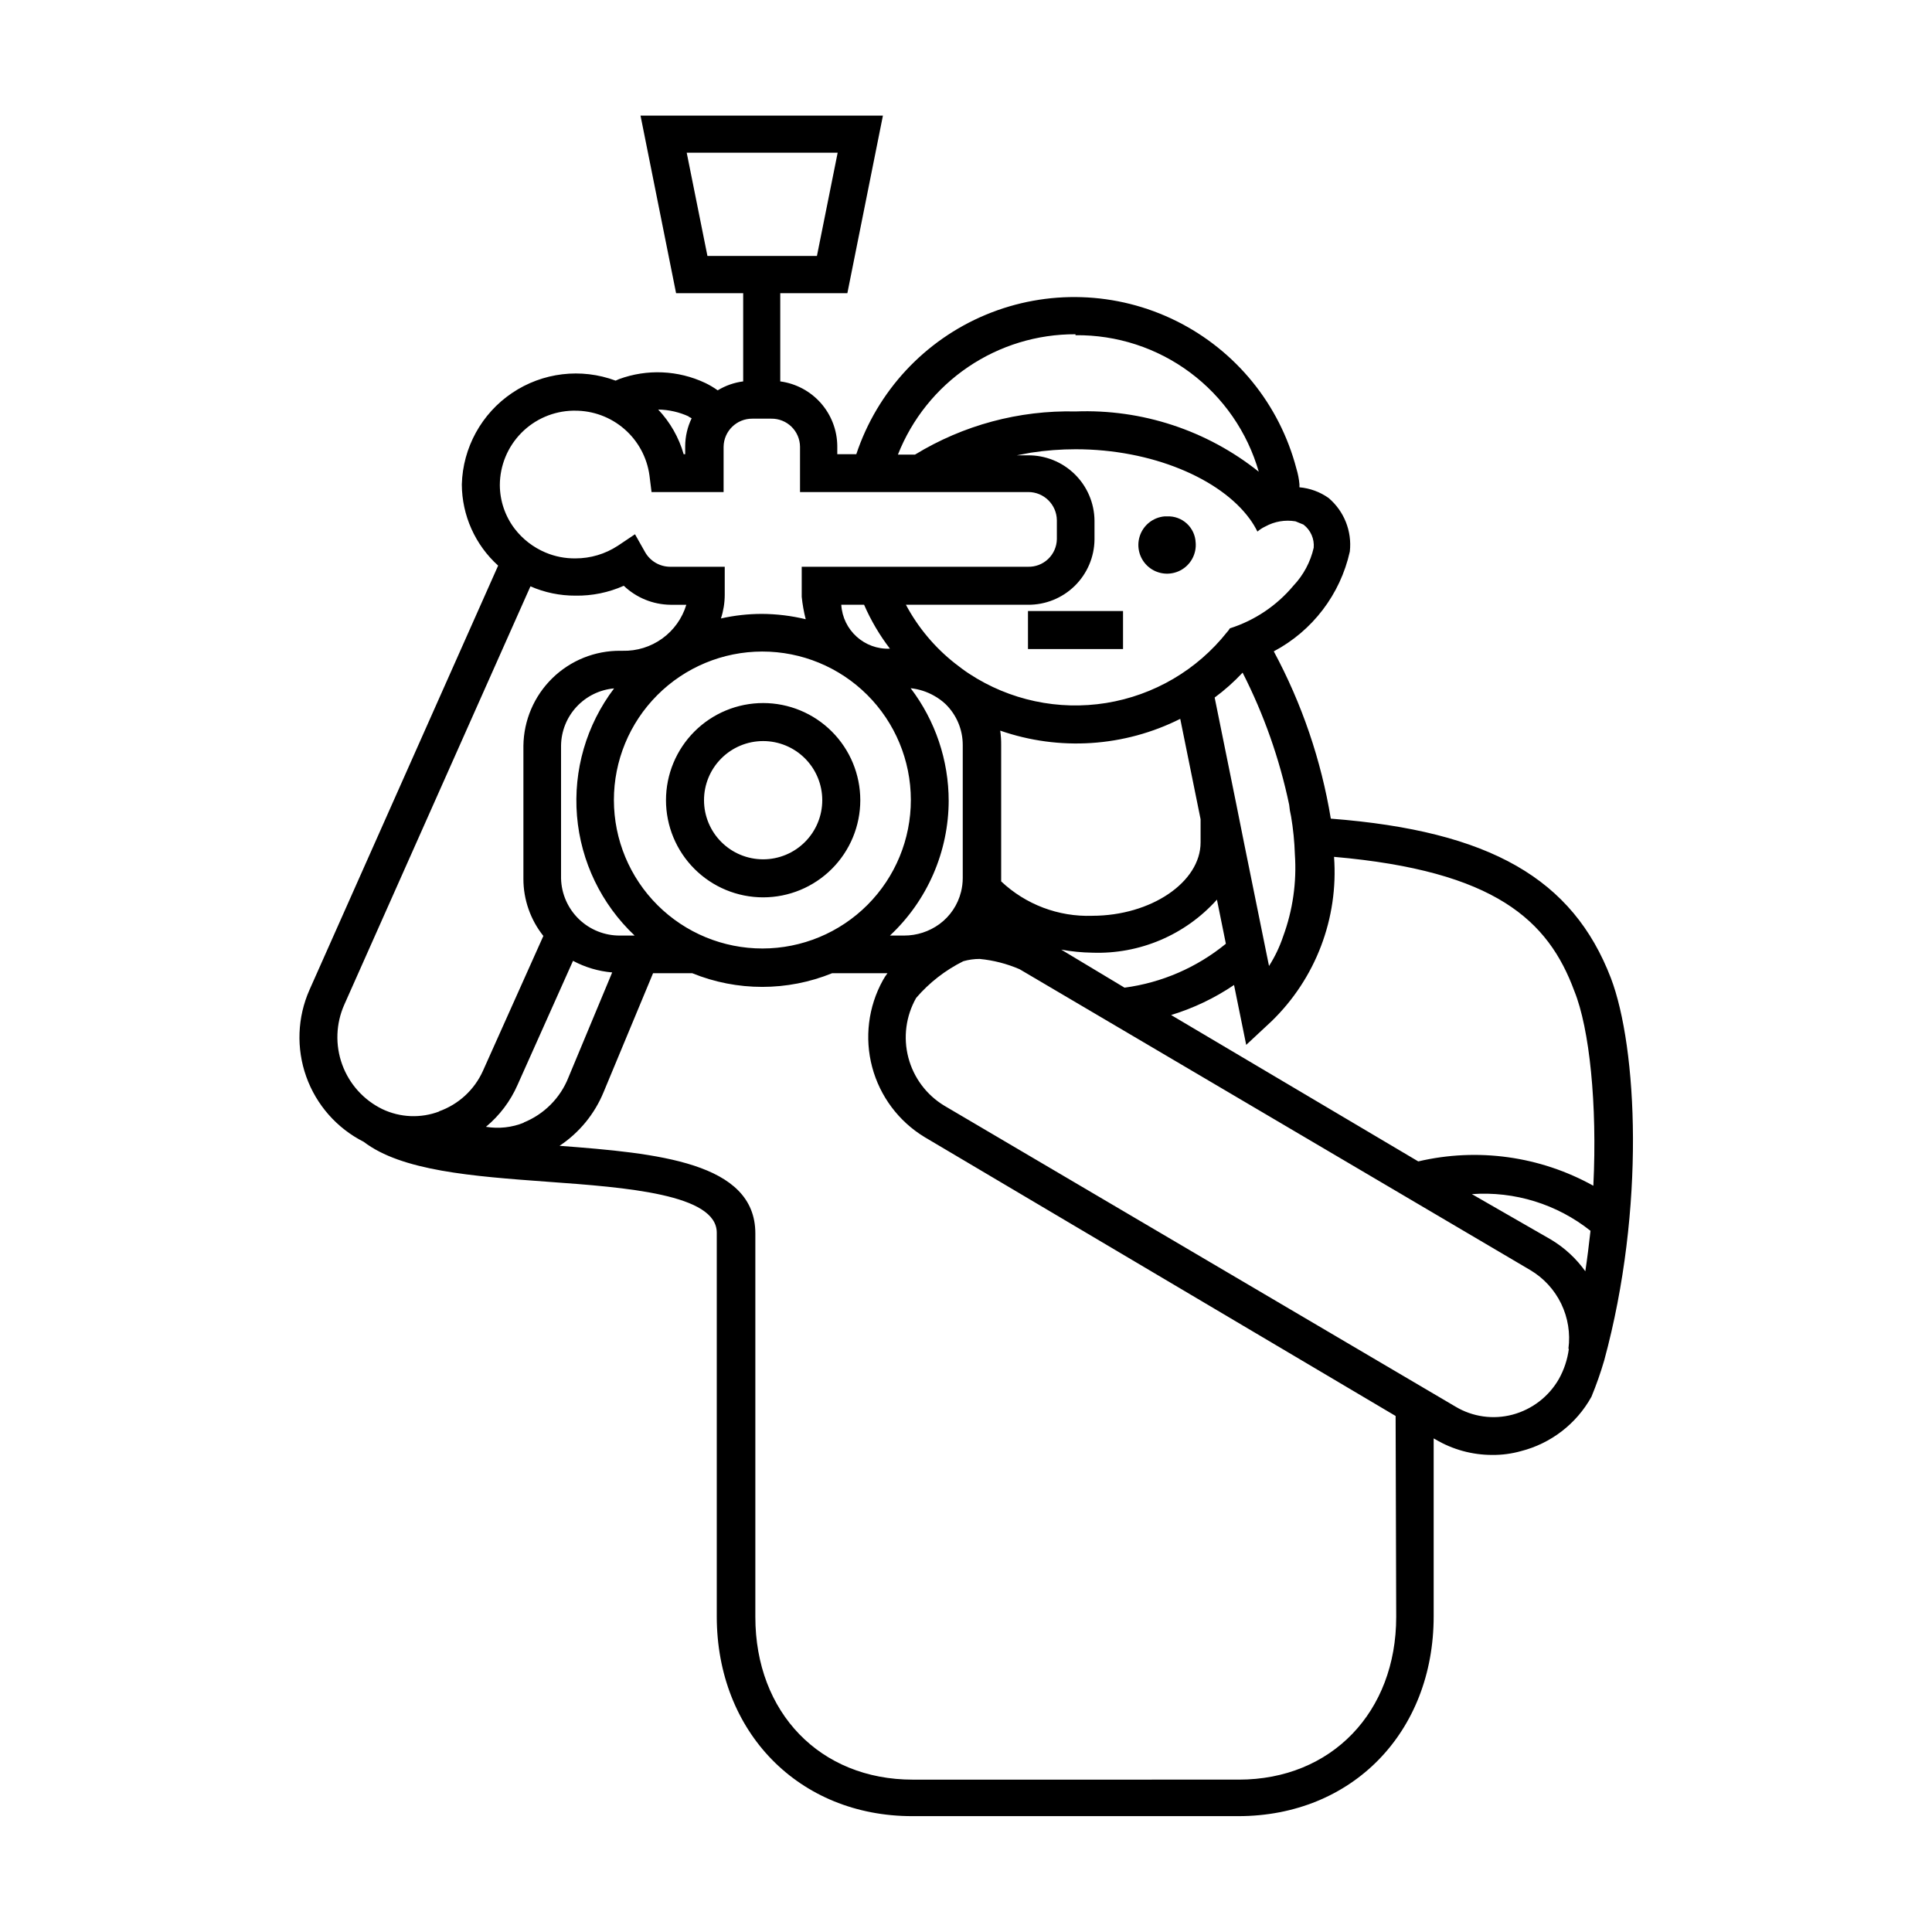 <?xml version="1.0" encoding="UTF-8"?>
<!-- Uploaded to: ICON Repo, www.iconrepo.com, Generator: ICON Repo Mixer Tools -->
<svg fill="#000000" width="800px" height="800px" version="1.1" viewBox="144 144 512 512" xmlns="http://www.w3.org/2000/svg">
 <path d="m570.89 403.17c-10.078-26.199-31.891-38.945-74.211-42.219-2.559-15.512-7.668-30.492-15.113-44.336 10.266-5.438 17.633-15.105 20.152-26.449 0.605-5.379-1.508-10.711-5.644-14.207-2.273-1.605-4.934-2.578-7.707-2.82v-0.809c-0.125-1.398-0.395-2.785-0.805-4.129-4.453-17.043-16.07-31.32-31.852-39.145-15.781-7.824-34.176-8.426-50.434-1.656-16.262 6.773-28.789 20.258-34.348 36.969h-5.039v-2.168 0.004c-0.035-4.195-1.582-8.238-4.359-11.387-2.777-3.144-6.594-5.184-10.754-5.742v-23.379h17.785l9.422-47.055h-64.238l9.422 47.055h17.785v23.379c-2.394 0.305-4.691 1.113-6.754 2.367-1.047-0.75-2.16-1.41-3.324-1.965-7.164-3.375-15.387-3.738-22.82-1.008l-0.906 0.402h-0.004c-9.141-3.402-19.363-2.18-27.449 3.277-8.086 5.457-13.043 14.48-13.309 24.23 0.039 8.207 3.535 16.016 9.625 21.512l-49.98 112.4c-3.234 7.277-3.547 15.52-0.875 23.02 2.672 7.504 8.129 13.691 15.234 17.285 10.078 7.707 28.719 9.117 48.668 10.578 21.059 1.512 44.891 3.324 44.891 13.504v101.67c0 30.684 21.766 52.949 51.793 52.949h86.402c30.23 0 51.793-22.27 51.793-52.949v-47.156l0.453 0.25c4.574 2.715 9.793 4.141 15.113 4.133 2.555 0.02 5.098-0.32 7.555-1.008 7.949-2.023 14.715-7.234 18.691-14.41 1.297-3.144 2.426-6.356 3.379-9.621 10.98-40.355 8.766-82.977 1.762-101.37zm-85.246-45.895c0.09 1.035 0.262 2.062 0.504 3.07 0.562 3.332 0.902 6.699 1.008 10.078 0.508 7.394-0.555 14.812-3.121 21.766-0.922 2.742-2.176 5.363-3.731 7.809l-0.504-2.469-2.566-12.648-3.527-17.383-2.016-10.078-5.793-28.566v0.004c2.664-1.969 5.144-4.176 7.406-6.598 5.641 11.074 9.793 22.848 12.34 35.016zm-76.578-19.648v-0.004c15.672 5.453 32.883 4.328 47.711-3.121l5.391 26.602v6.144c0 10.531-13.148 19.445-28.719 19.445l0.004 0.004c-8.941 0.301-17.629-2.981-24.133-9.121v-36.07c0.016-1.301-0.066-2.598-0.254-3.883zm24.387 58.844c12.555 0.453 24.664-4.699 33.047-14.059l2.367 11.688 0.004 0.004c-7.699 6.297-16.996 10.328-26.855 11.637l-16.777-10.078c2.711 0.496 5.457 0.766 8.215 0.809zm53.805-114.32c0.797 0.145 1.551 0.453 2.219 0.906 1.867 1.449 2.871 3.746 2.668 6.098-0.859 3.781-2.723 7.262-5.391 10.078-4.422 5.285-10.258 9.199-16.828 11.285-0.207 0.363-0.461 0.703-0.754 1.008-7.953 10.035-19.375 16.73-32.016 18.773-12.645 2.043-25.594-0.719-36.301-7.742-1.309-0.855-2.519-1.762-3.727-2.719h-0.004c-5.383-4.227-9.828-9.527-13.047-15.57h32.293c4.637 0.055 9.105-1.734 12.422-4.977 3.316-3.242 5.211-7.668 5.262-12.305v-5.039 0.004c-0.051-4.637-1.945-9.062-5.262-12.305-3.316-3.242-7.785-5.031-12.422-4.977h-2.922l3.777-0.707h0.004c3.914-0.602 7.875-0.906 11.836-0.906 20.152 0 38.34 7.758 46.148 18.488l0.004 0.004c0.766 1.047 1.438 2.16 2.016 3.324 0.641-0.547 1.352-1.004 2.113-1.359 2.414-1.324 5.195-1.801 7.91-1.363zm-180.57 73.91c-0.012-10.438 4.121-20.449 11.492-27.836 7.367-7.391 17.371-11.547 27.805-11.562 10.438-0.012 20.449 4.121 27.84 11.488 7.387 7.371 11.547 17.375 11.559 27.809 0.016 10.438-4.117 20.449-11.488 27.84-7.367 7.387-17.371 11.547-27.809 11.559-10.434 0.012-20.449-4.121-27.836-11.488-7.391-7.371-11.547-17.375-11.562-27.809zm5.492 35.871h-3.828c-4.074 0.043-8-1.52-10.93-4.348-2.93-2.828-4.633-6.695-4.738-10.766v-35.27c0.059-3.809 1.527-7.465 4.125-10.254 2.598-2.793 6.133-4.523 9.93-4.859-7.332 9.668-10.832 21.699-9.828 33.793 1.004 12.09 6.445 23.379 15.27 31.703zm54.766-87.664h6.047c1.801 4.144 4.102 8.055 6.852 11.641-6.754 0.285-12.492-4.891-12.898-11.641zm28.465 52.043c0.008-10.809-3.531-21.32-10.078-29.926 2.203 0.234 4.328 0.918 6.25 2.016 1.074 0.602 2.07 1.328 2.973 2.168 2.938 2.856 4.594 6.781 4.582 10.883v35.266c-0.004 1.223-0.156 2.441-0.453 3.629-0.852 3.438-2.883 6.469-5.742 8.562-2.707 1.969-5.973 3.027-9.32 3.023h-3.777c9.93-9.289 15.566-22.273 15.566-35.871zm33.605-123.48v0.004c10.938-0.117 21.613 3.356 30.383 9.891 8.773 6.535 15.16 15.77 18.184 26.281-13.734-10.969-30.953-16.637-48.52-15.969-14.992-0.352-29.77 3.617-42.57 11.434h-4.535c3.723-9.434 10.207-17.523 18.602-23.215 8.395-5.691 18.312-8.715 28.457-8.676zm-97.539-21.008-5.492-27.355h40.004l-5.492 27.355zm-5.039 42.57 0.855 0.453v0.004c-1.113 2.309-1.699 4.84-1.711 7.406v2.117h-0.402v-0.004c-1.27-4.43-3.586-8.488-6.75-11.836 2.82 0.043 5.602 0.676 8.16 1.863zm-30.73-1.562h0.656l-0.004 0.004c4.809-0.02 9.461 1.703 13.094 4.856 3.633 3.148 6 7.512 6.656 12.273l0.555 4.434h19.094v-11.992c0.055-4.152 3.453-7.484 7.609-7.453h5.039c1.988-0.027 3.91 0.738 5.336 2.125 1.426 1.391 2.242 3.289 2.269 5.281v12.043h60.457v-0.004c4.156-0.027 7.551 3.305 7.609 7.457v5.039c-0.039 1.996-0.879 3.891-2.328 5.266-1.449 1.371-3.387 2.106-5.383 2.039h-59.902v7.961c0.203 2.004 0.555 3.992 1.059 5.945-3.812-0.922-7.719-1.398-11.637-1.414-3.644 0.004-7.277 0.406-10.832 1.211 0.66-2.016 1-4.125 1.008-6.246v-7.457h-14.512c-2.734-0.023-5.25-1.5-6.598-3.879l-2.672-4.734-4.586 3.074v-0.004c-3.324 2.172-7.211 3.328-11.184 3.324-2.734 0.039-5.445-0.492-7.961-1.559-3.219-1.359-6.031-3.527-8.16-6.301-2.535-3.332-3.914-7.398-3.93-11.586 0.023-5.164 2.066-10.117 5.691-13.797 3.621-3.68 8.543-5.797 13.703-5.902zm-35.266 185.7-0.004 0.004c-4.906 1.871-10.367 1.652-15.113-0.605-4.945-2.41-8.758-6.644-10.641-11.816-1.879-5.168-1.676-10.867 0.566-15.891l49.324-110.84h-0.004c3.766 1.648 7.832 2.488 11.941 2.469 4.406 0.07 8.773-0.824 12.797-2.617 3.332 3.176 7.742 4.977 12.344 5.035h4.231c-1.09 3.602-3.332 6.742-6.379 8.945-3.051 2.203-6.738 3.344-10.496 3.25h-0.555c-6.754-0.07-13.258 2.547-18.082 7.269-4.828 4.723-7.582 11.168-7.664 17.918v35.27c0 5.488 1.867 10.82 5.289 15.113l-16.02 35.77c-2.266 5.023-6.488 8.902-11.688 10.73zm22.418 2.973v0.004c-3.191 1.293-6.68 1.676-10.078 1.109 3.613-2.996 6.477-6.789 8.363-11.086l14.711-32.898c3.219 1.719 6.75 2.766 10.379 3.074l-11.586 27.809v0.004c-2.16 5.469-6.481 9.805-11.941 11.988zm231.15 130.99c0 25.191-17.129 43.125-41.715 43.125l-86.406 0.004c-24.535 0-41.715-17.734-41.715-43.125v-101.62c0-18.895-25.996-21.262-51.891-23.227v0.004c5.234-3.477 9.305-8.445 11.688-14.258l13.098-31.488h10.379c11.887 4.836 25.195 4.836 37.082 0h14.66c-0.449 0.59-0.855 1.211-1.211 1.863-3.883 7.012-4.906 15.254-2.848 23.004 2.059 7.746 7.031 14.398 13.883 18.559l124.84 73.91zm45.746-70.988v0.004c-0.367 2.777-1.258 5.461-2.621 7.91-2.668 4.672-7.094 8.082-12.293 9.473-5.117 1.363-10.57 0.602-15.113-2.117l-135.48-79.754c-4.719-2.852-8.141-7.43-9.531-12.766-1.395-5.336-0.648-11.004 2.074-15.801 3.473-4.043 7.723-7.348 12.496-9.723 1.41-0.402 2.867-0.605 4.332-0.605 3.648 0.352 7.219 1.27 10.582 2.723l135.37 79.754c3.531 2.102 6.367 5.195 8.16 8.891 1.789 3.699 2.457 7.84 1.918 11.914zm4.484-20.453v0.004c-2.465-3.5-5.641-6.438-9.32-8.617l-20.859-11.988c11.328-0.812 22.547 2.66 31.438 9.723-0.402 3.629-0.855 7.305-1.41 10.984zm2.012-22.82c-14.125-7.844-30.668-10.141-46.398-6.449l-65.496-38.793c5.926-1.805 11.547-4.488 16.676-7.961l3.223 15.871 6.648-6.195h0.004c11.746-11.355 17.836-27.34 16.625-43.633 42.723 3.731 56.781 16.828 63.684 35.57 4.027 9.926 6.094 30.078 5.035 51.59zm-105.39-170.49c0.273 3.07-1.328 6-4.062 7.426-2.731 1.422-6.051 1.059-8.41-0.922-2.359-1.984-3.289-5.191-2.356-8.129s3.547-5.019 6.617-5.277h0.656-0.004c1.926-0.082 3.805 0.605 5.223 1.91 1.414 1.305 2.258 3.117 2.336 5.043zm-19.246 28.266h-25.191v-10.078h25.191zm45.695-33.855 2.215 0.906 0.004-0.004c-0.668-0.453-1.426-0.762-2.219-0.906zm-141.07 48.164v-0.004c-6.828 0-13.375 2.715-18.203 7.543-4.828 4.828-7.543 11.375-7.543 18.203s2.715 13.375 7.543 18.203c4.828 4.828 11.375 7.543 18.203 7.543 6.828 0 13.375-2.715 18.203-7.543 4.828-4.828 7.543-11.375 7.543-18.203s-2.715-13.375-7.543-18.203c-4.828-4.828-11.375-7.543-18.203-7.543zm0 41.414v-0.004c-4.156 0-8.141-1.648-11.078-4.59-2.941-2.938-4.59-6.922-4.59-11.078s1.648-8.141 4.59-11.078c2.938-2.941 6.922-4.59 11.078-4.59s8.141 1.648 11.078 4.59c2.938 2.938 4.59 6.922 4.59 11.078s-1.652 8.141-4.59 11.078c-2.938 2.941-6.922 4.59-11.078 4.59z"/>
</svg>